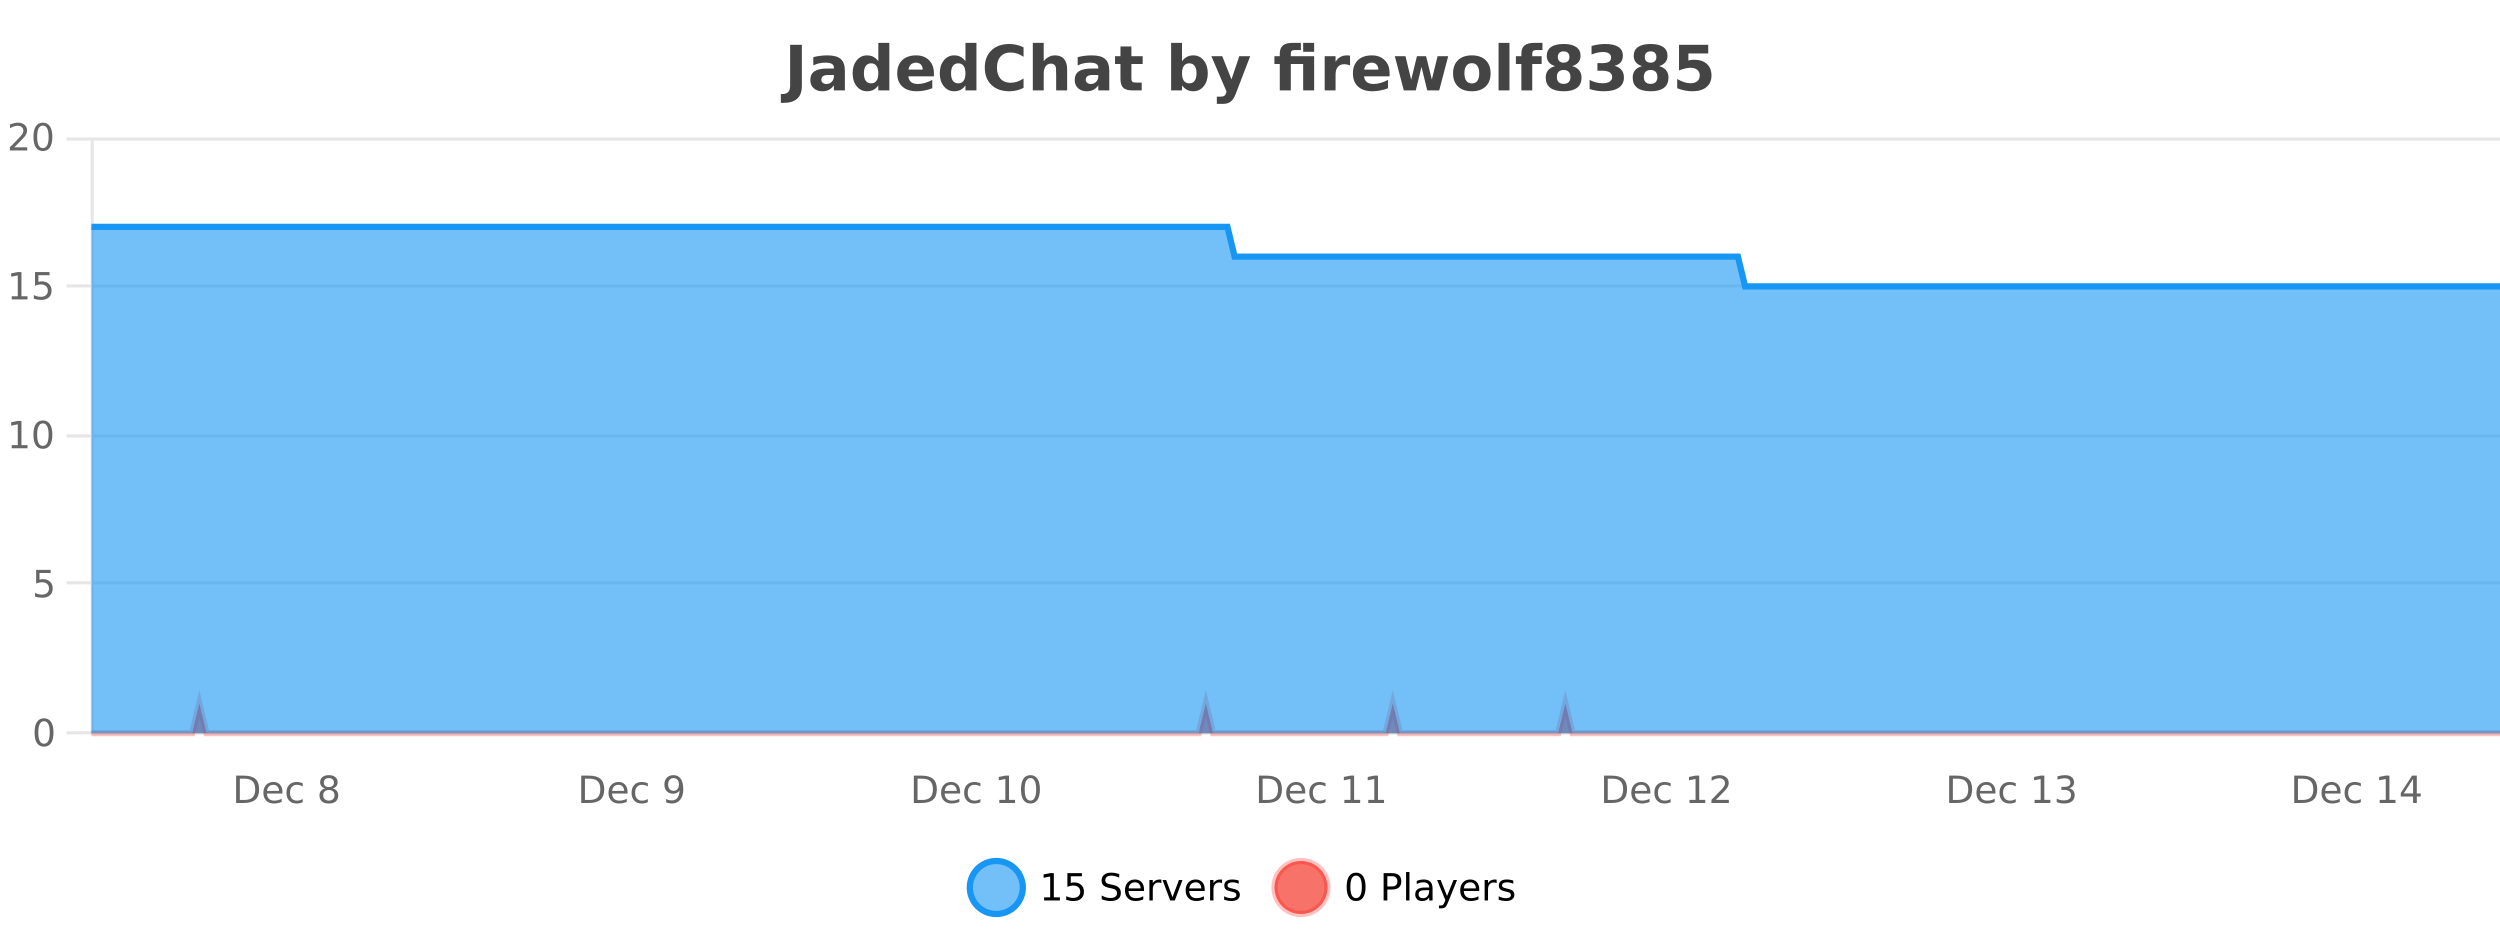 <?xml version="1.0" encoding="UTF-8"?>
<svg xmlns="http://www.w3.org/2000/svg" xmlns:xlink="http://www.w3.org/1999/xlink" width="800pt" height="300pt" viewBox="0 0 800 300" version="1.1">
<defs>
<clipPath id="clip1">
  <path d="M 282 263 L 356 263 L 356 300 L 282 300 Z M 282 263 "/>
</clipPath>
<clipPath id="clip2">
  <path d="M 379 263 L 454 263 L 454 300 L 379 300 Z M 379 263 "/>
</clipPath>
<clipPath id="clip3">
  <path d="M 29.27 225 L 800 225 L 800 234.602 L 29.27 234.602 Z M 29.27 225 "/>
</clipPath>
<clipPath id="clip4">
  <path d="M 28.27 196 L 800 196 L 800 235.602 L 28.27 235.602 Z M 28.27 196 "/>
</clipPath>
<clipPath id="clip5">
  <path d="M 29.27 72 L 800 72 L 800 234.602 L 29.27 234.602 Z M 29.27 72 "/>
</clipPath>
<clipPath id="clip6">
  <path d="M 28.27 44 L 800 44 L 800 120 L 28.27 120 Z M 28.27 44 "/>
</clipPath>
</defs>
<g id="surface1562621">
<rect x="0" y="0" width="800" height="300" style="fill:rgb(100%,100%,100%);fill-opacity:1;stroke:none;"/>
<path style="fill:none;stroke-width:1;stroke-linecap:butt;stroke-linejoin:miter;stroke:rgb(0%,0%,0%);stroke-opacity:0.098;stroke-miterlimit:10;" d="M 30 234.5 L 800 234.5 "/>
<path style="fill:none;stroke-width:1;stroke-linecap:butt;stroke-linejoin:miter;stroke:rgb(0%,0%,0%);stroke-opacity:0.098;stroke-miterlimit:10;" d="M 21.27 234.5 L 29 234.5 "/>
<path style="fill:none;stroke-width:1;stroke-linecap:butt;stroke-linejoin:miter;stroke:rgb(0%,0%,0%);stroke-opacity:0.098;stroke-miterlimit:10;" d="M 30 186.5 L 800 186.5 "/>
<path style="fill:none;stroke-width:1;stroke-linecap:butt;stroke-linejoin:miter;stroke:rgb(0%,0%,0%);stroke-opacity:0.098;stroke-miterlimit:10;" d="M 21.27 186.5 L 29 186.5 "/>
<path style="fill:none;stroke-width:1;stroke-linecap:butt;stroke-linejoin:miter;stroke:rgb(0%,0%,0%);stroke-opacity:0.098;stroke-miterlimit:10;" d="M 30 139.5 L 800 139.5 "/>
<path style="fill:none;stroke-width:1;stroke-linecap:butt;stroke-linejoin:miter;stroke:rgb(0%,0%,0%);stroke-opacity:0.098;stroke-miterlimit:10;" d="M 21.27 139.5 L 29 139.5 "/>
<path style="fill:none;stroke-width:1;stroke-linecap:butt;stroke-linejoin:miter;stroke:rgb(0%,0%,0%);stroke-opacity:0.098;stroke-miterlimit:10;" d="M 30 91.5 L 800 91.5 "/>
<path style="fill:none;stroke-width:1;stroke-linecap:butt;stroke-linejoin:miter;stroke:rgb(0%,0%,0%);stroke-opacity:0.098;stroke-miterlimit:10;" d="M 21.27 91.5 L 29 91.5 "/>
<path style="fill:none;stroke-width:1;stroke-linecap:butt;stroke-linejoin:miter;stroke:rgb(0%,0%,0%);stroke-opacity:0.098;stroke-miterlimit:10;" d="M 30 44.5 L 800 44.5 "/>
<path style="fill:none;stroke-width:1;stroke-linecap:butt;stroke-linejoin:miter;stroke:rgb(0%,0%,0%);stroke-opacity:0.098;stroke-miterlimit:10;" d="M 21.27 44.5 L 29 44.5 "/>
<path style=" stroke:none;fill-rule:nonzero;fill:rgb(9.02%,58.824%,95.294%);fill-opacity:0.6;" d="M 327.305 284 C 327.305 288.688 323.508 292.484 318.82 292.484 C 314.133 292.484 310.336 288.688 310.336 284 C 310.336 279.312 314.133 275.516 318.82 275.516 C 323.508 275.516 327.305 279.312 327.305 284 Z M 327.305 284 "/>
<g clip-path="url(#clip1)" clip-rule="nonzero">
<path style="fill:none;stroke-width:2;stroke-linecap:butt;stroke-linejoin:miter;stroke:rgb(9.02%,58.824%,95.294%);stroke-opacity:1;stroke-miterlimit:10;" d="M 327.305 284 C 327.305 288.688 323.508 292.484 318.82 292.484 C 314.133 292.484 310.336 288.688 310.336 284 C 310.336 279.312 314.133 275.516 318.82 275.516 C 323.508 275.516 327.305 279.312 327.305 284 Z M 327.305 284 "/>
</g>
<path style=" stroke:none;fill-rule:nonzero;fill:rgb(0%,0%,0%);fill-opacity:1;" d="M 334.117 287.156 L 336.055 287.156 L 336.055 280.484 L 333.945 280.906 L 333.945 279.828 L 336.039 279.406 L 337.227 279.406 L 337.227 287.156 L 339.164 287.156 L 339.164 288.156 L 334.117 288.156 Z M 341.566 279.406 L 346.207 279.406 L 346.207 280.406 L 342.645 280.406 L 342.645 282.547 C 342.82 282.484 342.992 282.445 343.16 282.422 C 343.336 282.391 343.508 282.375 343.676 282.375 C 344.652 282.375 345.43 282.648 346.004 283.188 C 346.574 283.719 346.863 284.438 346.863 285.344 C 346.863 286.293 346.566 287.027 345.973 287.547 C 345.387 288.07 344.566 288.328 343.504 288.328 C 343.129 288.328 342.746 288.297 342.363 288.234 C 341.988 288.172 341.598 288.078 341.191 287.953 L 341.191 286.766 C 341.543 286.953 341.91 287.094 342.285 287.188 C 342.66 287.281 343.055 287.328 343.473 287.328 C 344.148 287.328 344.684 287.152 345.082 286.797 C 345.477 286.445 345.676 285.961 345.676 285.344 C 345.676 284.742 345.477 284.262 345.082 283.906 C 344.684 283.555 344.148 283.375 343.473 283.375 C 343.16 283.375 342.84 283.414 342.52 283.484 C 342.207 283.547 341.887 283.652 341.566 283.797 Z M 358.141 279.688 L 358.141 280.844 C 357.691 280.637 357.266 280.48 356.859 280.375 C 356.461 280.262 356.082 280.203 355.719 280.203 C 355.07 280.203 354.57 280.328 354.219 280.578 C 353.875 280.828 353.703 281.188 353.703 281.656 C 353.703 282.043 353.816 282.336 354.047 282.531 C 354.273 282.73 354.719 282.887 355.375 283 L 356.078 283.156 C 356.961 283.324 357.613 283.621 358.031 284.047 C 358.457 284.465 358.672 285.027 358.672 285.734 C 358.672 286.59 358.383 287.234 357.812 287.672 C 357.25 288.109 356.414 288.328 355.312 288.328 C 354.906 288.328 354.469 288.281 354 288.188 C 353.531 288.094 353.047 287.953 352.547 287.766 L 352.547 286.547 C 353.023 286.82 353.492 287.023 353.953 287.156 C 354.422 287.293 354.875 287.359 355.312 287.359 C 355.988 287.359 356.508 287.23 356.875 286.969 C 357.25 286.699 357.438 286.32 357.438 285.828 C 357.438 285.402 357.301 285.07 357.031 284.828 C 356.77 284.578 356.336 284.398 355.734 284.281 L 355.016 284.141 C 354.129 283.965 353.488 283.688 353.094 283.312 C 352.707 282.938 352.516 282.418 352.516 281.75 C 352.516 280.969 352.785 280.359 353.328 279.922 C 353.867 279.477 354.617 279.25 355.578 279.25 C 355.992 279.25 356.41 279.289 356.828 279.359 C 357.254 279.434 357.691 279.543 358.141 279.688 Z M 366.086 284.609 L 366.086 285.125 L 361.117 285.125 C 361.168 285.875 361.391 286.445 361.789 286.828 C 362.195 287.215 362.75 287.406 363.461 287.406 C 363.875 287.406 364.277 287.359 364.664 287.266 C 365.059 287.164 365.449 287.008 365.836 286.797 L 365.836 287.828 C 365.438 287.984 365.039 288.105 364.633 288.188 C 364.227 288.281 363.812 288.328 363.398 288.328 C 362.355 288.328 361.527 288.027 360.914 287.422 C 360.297 286.809 359.992 285.98 359.992 284.938 C 359.992 283.867 360.281 283.016 360.867 282.391 C 361.449 281.758 362.23 281.438 363.211 281.438 C 364.094 281.438 364.793 281.727 365.305 282.297 C 365.824 282.859 366.086 283.633 366.086 284.609 Z M 365.008 284.281 C 364.996 283.699 364.828 283.23 364.508 282.875 C 364.184 282.523 363.758 282.344 363.227 282.344 C 362.621 282.344 362.137 282.516 361.773 282.859 C 361.418 283.203 361.215 283.684 361.164 284.297 Z M 371.656 282.594 C 371.531 282.531 371.395 282.484 371.25 282.453 C 371.113 282.414 370.957 282.391 370.781 282.391 C 370.176 282.391 369.707 282.59 369.375 282.984 C 369.051 283.383 368.891 283.953 368.891 284.703 L 368.891 288.156 L 367.812 288.156 L 367.812 281.594 L 368.891 281.594 L 368.891 282.609 C 369.117 282.215 369.414 281.922 369.781 281.734 C 370.145 281.539 370.586 281.438 371.109 281.438 C 371.18 281.438 371.258 281.445 371.344 281.453 C 371.438 281.465 371.535 281.48 371.641 281.5 Z M 372.012 281.594 L 373.152 281.594 L 375.199 287.094 L 377.262 281.594 L 378.402 281.594 L 375.934 288.156 L 374.465 288.156 Z M 385.504 284.609 L 385.504 285.125 L 380.535 285.125 C 380.586 285.875 380.809 286.445 381.207 286.828 C 381.613 287.215 382.168 287.406 382.879 287.406 C 383.293 287.406 383.695 287.359 384.082 287.266 C 384.477 287.164 384.867 287.008 385.254 286.797 L 385.254 287.828 C 384.855 287.984 384.457 288.105 384.051 288.188 C 383.645 288.281 383.23 288.328 382.816 288.328 C 381.773 288.328 380.945 288.027 380.332 287.422 C 379.715 286.809 379.41 285.98 379.41 284.938 C 379.41 283.867 379.699 283.016 380.285 282.391 C 380.867 281.758 381.648 281.438 382.629 281.438 C 383.512 281.438 384.211 281.727 384.723 282.297 C 385.242 282.859 385.504 283.633 385.504 284.609 Z M 384.426 284.281 C 384.414 283.699 384.246 283.23 383.926 282.875 C 383.602 282.523 383.176 282.344 382.645 282.344 C 382.039 282.344 381.555 282.516 381.191 282.859 C 380.836 283.203 380.633 283.684 380.582 284.297 Z M 391.074 282.594 C 390.949 282.531 390.812 282.484 390.668 282.453 C 390.531 282.414 390.375 282.391 390.199 282.391 C 389.594 282.391 389.125 282.59 388.793 282.984 C 388.469 283.383 388.309 283.953 388.309 284.703 L 388.309 288.156 L 387.23 288.156 L 387.23 281.594 L 388.309 281.594 L 388.309 282.609 C 388.535 282.215 388.832 281.922 389.199 281.734 C 389.562 281.539 390.004 281.438 390.527 281.438 C 390.598 281.438 390.676 281.445 390.762 281.453 C 390.855 281.465 390.953 281.48 391.059 281.5 Z M 396.383 281.781 L 396.383 282.812 C 396.078 282.656 395.762 282.543 395.43 282.469 C 395.105 282.387 394.766 282.344 394.414 282.344 C 393.883 282.344 393.48 282.43 393.211 282.594 C 392.938 282.75 392.805 282.996 392.805 283.328 C 392.805 283.578 392.898 283.777 393.086 283.922 C 393.281 284.059 393.672 284.188 394.258 284.312 L 394.617 284.406 C 395.387 284.562 395.934 284.793 396.258 285.094 C 396.578 285.398 396.742 285.812 396.742 286.344 C 396.742 286.961 396.496 287.445 396.008 287.797 C 395.527 288.152 394.867 288.328 394.023 288.328 C 393.668 288.328 393.297 288.289 392.914 288.219 C 392.539 288.156 392.141 288.059 391.727 287.922 L 391.727 286.797 C 392.121 287.008 392.512 287.164 392.898 287.266 C 393.281 287.371 393.668 287.422 394.055 287.422 C 394.555 287.422 394.938 287.34 395.211 287.172 C 395.492 286.996 395.633 286.746 395.633 286.422 C 395.633 286.133 395.531 285.906 395.336 285.75 C 395.137 285.594 394.703 285.445 394.039 285.297 L 393.664 285.219 C 392.996 285.074 392.512 284.855 392.211 284.562 C 391.918 284.273 391.773 283.875 391.773 283.375 C 391.773 282.75 391.992 282.273 392.43 281.938 C 392.867 281.605 393.484 281.438 394.289 281.438 C 394.684 281.438 395.059 281.469 395.414 281.531 C 395.766 281.586 396.09 281.668 396.383 281.781 Z M 328.82 277.016 "/>
<path style=" stroke:none;fill-rule:nonzero;fill:rgb(96.863%,44.706%,40.784%);fill-opacity:1;" d="M 424.809 284 C 424.809 288.688 421.008 292.484 416.32 292.484 C 411.637 292.484 407.836 288.688 407.836 284 C 407.836 279.312 411.637 275.516 416.32 275.516 C 421.008 275.516 424.809 279.312 424.809 284 Z M 424.809 284 "/>
<g clip-path="url(#clip2)" clip-rule="nonzero">
<path style="fill:none;stroke-width:2;stroke-linecap:butt;stroke-linejoin:miter;stroke:rgb(100%,4.706%,0%);stroke-opacity:0.247;stroke-miterlimit:10;" d="M 424.809 284 C 424.809 288.688 421.008 292.484 416.32 292.484 C 411.637 292.484 407.836 288.688 407.836 284 C 407.836 279.312 411.637 275.516 416.32 275.516 C 421.008 275.516 424.809 279.312 424.809 284 Z M 424.809 284 "/>
</g>
<path style=" stroke:none;fill-rule:nonzero;fill:rgb(0%,0%,0%);fill-opacity:1;" d="M 433.945 280.188 C 433.34 280.188 432.883 280.492 432.57 281.094 C 432.266 281.688 432.117 282.59 432.117 283.797 C 432.117 284.996 432.266 285.898 432.57 286.5 C 432.883 287.094 433.34 287.391 433.945 287.391 C 434.559 287.391 435.016 287.094 435.32 286.5 C 435.633 285.898 435.789 284.996 435.789 283.797 C 435.789 282.59 435.633 281.688 435.32 281.094 C 435.016 280.492 434.559 280.188 433.945 280.188 Z M 433.945 279.25 C 434.922 279.25 435.672 279.641 436.195 280.422 C 436.715 281.195 436.977 282.32 436.977 283.797 C 436.977 285.266 436.715 286.391 436.195 287.172 C 435.672 287.945 434.922 288.328 433.945 288.328 C 432.965 288.328 432.215 287.945 431.695 287.172 C 431.184 286.391 430.93 285.266 430.93 283.797 C 430.93 282.32 431.184 281.195 431.695 280.422 C 432.215 279.641 432.965 279.25 433.945 279.25 Z M 443.945 280.375 L 443.945 283.672 L 445.43 283.672 C 445.98 283.672 446.406 283.531 446.711 283.25 C 447.012 282.961 447.164 282.547 447.164 282.016 C 447.164 281.496 447.012 281.094 446.711 280.812 C 446.406 280.523 445.98 280.375 445.43 280.375 Z M 442.758 279.406 L 445.43 279.406 C 446.418 279.406 447.164 279.633 447.664 280.078 C 448.164 280.516 448.414 281.164 448.414 282.016 C 448.414 282.883 448.164 283.539 447.664 283.984 C 447.164 284.422 446.418 284.641 445.43 284.641 L 443.945 284.641 L 443.945 288.156 L 442.758 288.156 Z M 449.945 279.031 L 451.023 279.031 L 451.023 288.156 L 449.945 288.156 Z M 456.266 284.859 C 455.398 284.859 454.797 284.961 454.453 285.156 C 454.117 285.355 453.953 285.695 453.953 286.172 C 453.953 286.559 454.078 286.867 454.328 287.094 C 454.586 287.312 454.93 287.422 455.359 287.422 C 455.961 287.422 456.441 287.215 456.797 286.797 C 457.16 286.371 457.344 285.805 457.344 285.094 L 457.344 284.859 Z M 458.422 284.406 L 458.422 288.156 L 457.344 288.156 L 457.344 287.156 C 457.094 287.555 456.785 287.852 456.422 288.047 C 456.055 288.234 455.609 288.328 455.078 288.328 C 454.398 288.328 453.863 288.141 453.469 287.766 C 453.07 287.383 452.875 286.875 452.875 286.25 C 452.875 285.512 453.117 284.953 453.609 284.578 C 454.109 284.203 454.848 284.016 455.828 284.016 L 457.344 284.016 L 457.344 283.906 C 457.344 283.406 457.176 283.023 456.844 282.75 C 456.52 282.48 456.066 282.344 455.484 282.344 C 455.109 282.344 454.738 282.391 454.375 282.484 C 454.02 282.578 453.68 282.715 453.359 282.891 L 453.359 281.891 C 453.754 281.734 454.133 281.621 454.5 281.547 C 454.875 281.477 455.238 281.438 455.594 281.438 C 456.539 281.438 457.25 281.684 457.719 282.172 C 458.188 282.664 458.422 283.406 458.422 284.406 Z M 463.367 288.766 C 463.062 289.547 462.766 290.055 462.477 290.297 C 462.184 290.535 461.797 290.656 461.32 290.656 L 460.461 290.656 L 460.461 289.75 L 461.086 289.75 C 461.387 289.75 461.617 289.676 461.773 289.531 C 461.938 289.395 462.121 289.066 462.32 288.547 L 462.523 288.047 L 459.867 281.594 L 461.008 281.594 L 463.055 286.719 L 465.117 281.594 L 466.258 281.594 Z M 473.359 284.609 L 473.359 285.125 L 468.391 285.125 C 468.441 285.875 468.664 286.445 469.062 286.828 C 469.469 287.215 470.023 287.406 470.734 287.406 C 471.148 287.406 471.551 287.359 471.938 287.266 C 472.332 287.164 472.723 287.008 473.109 286.797 L 473.109 287.828 C 472.711 287.984 472.312 288.105 471.906 288.188 C 471.5 288.281 471.086 288.328 470.672 288.328 C 469.629 288.328 468.801 288.027 468.188 287.422 C 467.57 286.809 467.266 285.98 467.266 284.938 C 467.266 283.867 467.555 283.016 468.141 282.391 C 468.723 281.758 469.504 281.438 470.484 281.438 C 471.367 281.438 472.066 281.727 472.578 282.297 C 473.098 282.859 473.359 283.633 473.359 284.609 Z M 472.281 284.281 C 472.27 283.699 472.102 283.23 471.781 282.875 C 471.457 282.523 471.031 282.344 470.5 282.344 C 469.895 282.344 469.41 282.516 469.047 282.859 C 468.691 283.203 468.488 283.684 468.438 284.297 Z M 478.93 282.594 C 478.805 282.531 478.668 282.484 478.523 282.453 C 478.387 282.414 478.23 282.391 478.055 282.391 C 477.449 282.391 476.98 282.59 476.648 282.984 C 476.324 283.383 476.164 283.953 476.164 284.703 L 476.164 288.156 L 475.086 288.156 L 475.086 281.594 L 476.164 281.594 L 476.164 282.609 C 476.391 282.215 476.688 281.922 477.055 281.734 C 477.418 281.539 477.859 281.438 478.383 281.438 C 478.453 281.438 478.531 281.445 478.617 281.453 C 478.711 281.465 478.809 281.48 478.914 281.5 Z M 484.238 281.781 L 484.238 282.812 C 483.934 282.656 483.617 282.543 483.285 282.469 C 482.961 282.387 482.621 282.344 482.27 282.344 C 481.738 282.344 481.336 282.43 481.066 282.594 C 480.793 282.75 480.66 282.996 480.66 283.328 C 480.66 283.578 480.754 283.777 480.941 283.922 C 481.137 284.059 481.527 284.188 482.113 284.312 L 482.473 284.406 C 483.242 284.562 483.789 284.793 484.113 285.094 C 484.434 285.398 484.598 285.812 484.598 286.344 C 484.598 286.961 484.352 287.445 483.863 287.797 C 483.383 288.152 482.723 288.328 481.879 288.328 C 481.523 288.328 481.152 288.289 480.77 288.219 C 480.395 288.156 479.996 288.059 479.582 287.922 L 479.582 286.797 C 479.977 287.008 480.367 287.164 480.754 287.266 C 481.137 287.371 481.523 287.422 481.91 287.422 C 482.41 287.422 482.793 287.34 483.066 287.172 C 483.348 286.996 483.488 286.746 483.488 286.422 C 483.488 286.133 483.387 285.906 483.191 285.75 C 482.992 285.594 482.559 285.445 481.895 285.297 L 481.52 285.219 C 480.852 285.074 480.367 284.855 480.066 284.562 C 479.773 284.273 479.629 283.875 479.629 283.375 C 479.629 282.75 479.848 282.273 480.285 281.938 C 480.723 281.605 481.34 281.438 482.145 281.438 C 482.539 281.438 482.914 281.469 483.27 281.531 C 483.621 281.586 483.945 281.668 484.238 281.781 Z M 426.32 277.016 "/>
<path style=" stroke:none;fill-rule:nonzero;fill:rgb(26.667%,26.667%,26.667%);fill-opacity:1;" d="M 252.844 14.344 L 256.594 14.344 L 256.594 27.5 C 256.594 29.32 256.098 30.68 255.109 31.578 C 254.129 32.473 252.641 32.922 250.641 32.922 L 249.875 32.922 L 249.875 30.078 L 250.469 30.078 C 251.25 30.078 251.836 29.859 252.234 29.422 C 252.641 28.992 252.844 28.355 252.844 27.5 Z M 265.02 24 C 264.289 24 263.742 24.125 263.379 24.375 C 263.012 24.617 262.832 24.98 262.832 25.469 C 262.832 25.906 262.977 26.25 263.27 26.5 C 263.57 26.75 263.98 26.875 264.504 26.875 C 265.16 26.875 265.711 26.641 266.16 26.172 C 266.617 25.703 266.848 25.117 266.848 24.406 L 266.848 24 Z M 270.363 22.688 L 270.363 28.922 L 266.848 28.922 L 266.848 27.297 C 266.379 27.965 265.848 28.449 265.254 28.75 C 264.668 29.051 263.957 29.203 263.113 29.203 C 261.988 29.203 261.07 28.875 260.363 28.219 C 259.652 27.555 259.301 26.695 259.301 25.641 C 259.301 24.359 259.738 23.422 260.613 22.828 C 261.496 22.227 262.887 21.922 264.785 21.922 L 266.848 21.922 L 266.848 21.641 C 266.848 21.09 266.629 20.688 266.191 20.438 C 265.754 20.18 265.07 20.047 264.145 20.047 C 263.395 20.047 262.695 20.125 262.051 20.281 C 261.402 20.43 260.805 20.648 260.254 20.938 L 260.254 18.281 C 261.004 18.094 261.754 17.953 262.504 17.859 C 263.262 17.766 264.023 17.719 264.785 17.719 C 266.754 17.719 268.176 18.109 269.051 18.891 C 269.926 19.664 270.363 20.93 270.363 22.688 Z M 281.062 19.578 L 281.062 13.719 L 284.578 13.719 L 284.578 28.922 L 281.062 28.922 L 281.062 27.344 C 280.582 27.992 280.051 28.465 279.469 28.766 C 278.883 29.055 278.211 29.203 277.453 29.203 C 276.109 29.203 275.004 28.668 274.141 27.594 C 273.273 26.523 272.844 25.148 272.844 23.469 C 272.844 21.781 273.273 20.402 274.141 19.328 C 275.004 18.258 276.109 17.719 277.453 17.719 C 278.211 17.719 278.883 17.871 279.469 18.172 C 280.051 18.477 280.582 18.945 281.062 19.578 Z M 278.75 26.672 C 279.5 26.672 280.07 26.402 280.469 25.859 C 280.863 25.309 281.062 24.512 281.062 23.469 C 281.062 22.43 280.863 21.637 280.469 21.094 C 280.07 20.543 279.5 20.266 278.75 20.266 C 278.008 20.266 277.441 20.543 277.047 21.094 C 276.648 21.637 276.453 22.43 276.453 23.469 C 276.453 24.512 276.648 25.309 277.047 25.859 C 277.441 26.402 278.008 26.672 278.75 26.672 Z M 298.848 23.422 L 298.848 24.422 L 290.676 24.422 C 290.758 25.246 291.055 25.859 291.566 26.266 C 292.074 26.672 292.785 26.875 293.691 26.875 C 294.43 26.875 295.184 26.766 295.957 26.547 C 296.727 26.328 297.52 26 298.332 25.562 L 298.332 28.25 C 297.508 28.562 296.68 28.797 295.848 28.953 C 295.023 29.117 294.199 29.203 293.379 29.203 C 291.398 29.203 289.855 28.703 288.754 27.703 C 287.66 26.695 287.113 25.281 287.113 23.469 C 287.113 21.68 287.648 20.273 288.723 19.25 C 289.805 18.23 291.289 17.719 293.176 17.719 C 294.895 17.719 296.27 18.242 297.301 19.281 C 298.332 20.312 298.848 21.695 298.848 23.422 Z M 295.254 22.266 C 295.254 21.602 295.059 21.062 294.676 20.656 C 294.289 20.25 293.785 20.047 293.16 20.047 C 292.48 20.047 291.93 20.242 291.504 20.625 C 291.086 21 290.824 21.547 290.723 22.266 Z M 308.945 19.578 L 308.945 13.719 L 312.461 13.719 L 312.461 28.922 L 308.945 28.922 L 308.945 27.344 C 308.465 27.992 307.934 28.465 307.352 28.766 C 306.766 29.055 306.094 29.203 305.336 29.203 C 303.992 29.203 302.887 28.668 302.023 27.594 C 301.156 26.523 300.727 25.148 300.727 23.469 C 300.727 21.781 301.156 20.402 302.023 19.328 C 302.887 18.258 303.992 17.719 305.336 17.719 C 306.094 17.719 306.766 17.871 307.352 18.172 C 307.934 18.477 308.465 18.945 308.945 19.578 Z M 306.633 26.672 C 307.383 26.672 307.953 26.402 308.352 25.859 C 308.746 25.309 308.945 24.512 308.945 23.469 C 308.945 22.43 308.746 21.637 308.352 21.094 C 307.953 20.543 307.383 20.266 306.633 20.266 C 305.891 20.266 305.324 20.543 304.93 21.094 C 304.531 21.637 304.336 22.43 304.336 23.469 C 304.336 24.512 304.531 25.309 304.93 25.859 C 305.324 26.402 305.891 26.672 306.633 26.672 Z M 327.539 28.125 C 326.84 28.48 326.117 28.746 325.367 28.922 C 324.625 29.109 323.844 29.203 323.023 29.203 C 320.594 29.203 318.672 28.527 317.258 27.172 C 315.84 25.809 315.133 23.965 315.133 21.641 C 315.133 19.32 315.84 17.48 317.258 16.125 C 318.672 14.762 320.594 14.078 323.023 14.078 C 323.844 14.078 324.625 14.172 325.367 14.359 C 326.117 14.539 326.84 14.805 327.539 15.156 L 327.539 18.172 C 326.84 17.703 326.152 17.359 325.477 17.141 C 324.797 16.914 324.086 16.797 323.336 16.797 C 321.992 16.797 320.934 17.23 320.164 18.094 C 319.402 18.949 319.023 20.133 319.023 21.641 C 319.023 23.152 319.402 24.34 320.164 25.203 C 320.934 26.059 321.992 26.484 323.336 26.484 C 324.086 26.484 324.797 26.375 325.477 26.156 C 326.152 25.93 326.84 25.578 327.539 25.109 Z M 341.484 22.266 L 341.484 28.922 L 337.969 28.922 L 337.969 23.844 C 337.969 22.887 337.945 22.23 337.906 21.875 C 337.863 21.512 337.789 21.246 337.688 21.078 C 337.551 20.852 337.363 20.672 337.125 20.547 C 336.895 20.422 336.629 20.359 336.328 20.359 C 335.598 20.359 335.023 20.641 334.609 21.203 C 334.191 21.766 333.984 22.547 333.984 23.547 L 333.984 28.922 L 330.5 28.922 L 330.5 13.719 L 333.984 13.719 L 333.984 19.578 C 334.516 18.945 335.078 18.477 335.672 18.172 C 336.266 17.871 336.914 17.719 337.625 17.719 C 338.895 17.719 339.852 18.109 340.5 18.891 C 341.156 19.664 341.484 20.789 341.484 22.266 Z M 349.629 24 C 348.898 24 348.352 24.125 347.988 24.375 C 347.621 24.617 347.441 24.98 347.441 25.469 C 347.441 25.906 347.586 26.25 347.879 26.5 C 348.18 26.75 348.59 26.875 349.113 26.875 C 349.77 26.875 350.32 26.641 350.77 26.172 C 351.227 25.703 351.457 25.117 351.457 24.406 L 351.457 24 Z M 354.973 22.688 L 354.973 28.922 L 351.457 28.922 L 351.457 27.297 C 350.988 27.965 350.457 28.449 349.863 28.75 C 349.277 29.051 348.566 29.203 347.723 29.203 C 346.598 29.203 345.68 28.875 344.973 28.219 C 344.262 27.555 343.91 26.695 343.91 25.641 C 343.91 24.359 344.348 23.422 345.223 22.828 C 346.105 22.227 347.496 21.922 349.395 21.922 L 351.457 21.922 L 351.457 21.641 C 351.457 21.09 351.238 20.688 350.801 20.438 C 350.363 20.18 349.68 20.047 348.754 20.047 C 348.004 20.047 347.305 20.125 346.66 20.281 C 346.012 20.43 345.414 20.648 344.863 20.938 L 344.863 18.281 C 345.613 18.094 346.363 17.953 347.113 17.859 C 347.871 17.766 348.633 17.719 349.395 17.719 C 351.363 17.719 352.785 18.109 353.66 18.891 C 354.535 19.664 354.973 20.93 354.973 22.688 Z M 362.047 14.875 L 362.047 17.984 L 365.656 17.984 L 365.656 20.484 L 362.047 20.484 L 362.047 25.125 C 362.047 25.637 362.145 25.98 362.344 26.156 C 362.551 26.336 362.953 26.422 363.547 26.422 L 365.344 26.422 L 365.344 28.922 L 362.344 28.922 C 360.969 28.922 359.988 28.637 359.406 28.062 C 358.832 27.48 358.547 26.5 358.547 25.125 L 358.547 20.484 L 356.812 20.484 L 356.812 17.984 L 358.547 17.984 L 358.547 14.875 Z M 380.57 26.672 C 381.32 26.672 381.891 26.402 382.289 25.859 C 382.684 25.309 382.883 24.512 382.883 23.469 C 382.883 22.43 382.684 21.637 382.289 21.094 C 381.891 20.543 381.32 20.266 380.57 20.266 C 379.82 20.266 379.242 20.543 378.836 21.094 C 378.438 21.637 378.242 22.43 378.242 23.469 C 378.242 24.5 378.438 25.293 378.836 25.844 C 379.242 26.398 379.82 26.672 380.57 26.672 Z M 378.242 19.578 C 378.73 18.945 379.266 18.477 379.852 18.172 C 380.434 17.871 381.105 17.719 381.867 17.719 C 383.219 17.719 384.328 18.258 385.195 19.328 C 386.059 20.402 386.492 21.781 386.492 23.469 C 386.492 25.148 386.059 26.523 385.195 27.594 C 384.328 28.668 383.219 29.203 381.867 29.203 C 381.105 29.203 380.434 29.051 379.852 28.75 C 379.266 28.449 378.73 27.98 378.242 27.344 L 378.242 28.922 L 374.758 28.922 L 374.758 13.719 L 378.242 13.719 Z M 387.637 17.984 L 391.121 17.984 L 394.074 25.406 L 396.574 17.984 L 400.059 17.984 L 395.465 29.953 C 395.004 31.172 394.465 32.02 393.84 32.5 C 393.223 32.988 392.418 33.234 391.418 33.234 L 389.387 33.234 L 389.387 30.938 L 390.48 30.938 C 391.074 30.938 391.504 30.844 391.777 30.656 C 392.047 30.469 392.254 30.129 392.402 29.641 L 392.512 29.344 Z M 417.012 13.719 L 420.527 13.719 L 420.527 16.578 L 417.012 16.578 Z M 416.277 13.719 L 416.277 16.016 L 414.355 16.016 C 413.863 16.016 413.527 16.109 413.34 16.297 C 413.152 16.477 413.059 16.781 413.059 17.219 L 413.059 17.984 L 420.527 17.984 L 420.527 28.922 L 417.012 28.922 L 417.012 20.484 L 413.059 20.484 L 413.059 28.922 L 409.527 28.922 L 409.527 20.484 L 407.809 20.484 L 407.809 17.984 L 409.527 17.984 L 409.527 17.219 C 409.527 16.031 409.855 15.152 410.512 14.578 C 411.176 14.008 412.207 13.719 413.605 13.719 Z M 432.023 20.969 C 431.711 20.824 431.402 20.719 431.102 20.656 C 430.797 20.586 430.496 20.547 430.195 20.547 C 429.289 20.547 428.59 20.836 428.102 21.406 C 427.621 21.98 427.383 22.805 427.383 23.875 L 427.383 28.922 L 423.898 28.922 L 423.898 17.984 L 427.383 17.984 L 427.383 19.781 C 427.828 19.062 428.344 18.543 428.93 18.219 C 429.512 17.887 430.211 17.719 431.023 17.719 C 431.148 17.719 431.277 17.727 431.414 17.734 C 431.547 17.746 431.746 17.766 432.008 17.797 Z M 444.668 23.422 L 444.668 24.422 L 436.496 24.422 C 436.578 25.246 436.875 25.859 437.387 26.266 C 437.895 26.672 438.605 26.875 439.512 26.875 C 440.25 26.875 441.004 26.766 441.777 26.547 C 442.547 26.328 443.34 26 444.152 25.562 L 444.152 28.25 C 443.328 28.562 442.5 28.797 441.668 28.953 C 440.844 29.117 440.02 29.203 439.199 29.203 C 437.219 29.203 435.676 28.703 434.574 27.703 C 433.48 26.695 432.934 25.281 432.934 23.469 C 432.934 21.68 433.469 20.273 434.543 19.25 C 435.625 18.23 437.109 17.719 438.996 17.719 C 440.715 17.719 442.09 18.242 443.121 19.281 C 444.152 20.312 444.668 21.695 444.668 23.422 Z M 441.074 22.266 C 441.074 21.602 440.879 21.062 440.496 20.656 C 440.109 20.25 439.605 20.047 438.98 20.047 C 438.301 20.047 437.75 20.242 437.324 20.625 C 436.906 21 436.645 21.547 436.543 22.266 Z M 446.344 17.984 L 449.75 17.984 L 451.578 25.516 L 453.422 17.984 L 456.344 17.984 L 458.188 25.438 L 460.031 17.984 L 463.422 17.984 L 460.547 28.922 L 456.719 28.922 L 454.875 21.406 L 453.047 28.922 L 449.219 28.922 Z M 471.008 20.219 C 470.227 20.219 469.633 20.5 469.227 21.062 C 468.82 21.617 468.617 22.418 468.617 23.469 C 468.617 24.512 468.82 25.312 469.227 25.875 C 469.633 26.43 470.227 26.703 471.008 26.703 C 471.766 26.703 472.344 26.43 472.742 25.875 C 473.148 25.312 473.352 24.512 473.352 23.469 C 473.352 22.418 473.148 21.617 472.742 21.062 C 472.344 20.5 471.766 20.219 471.008 20.219 Z M 471.008 17.719 C 472.883 17.719 474.344 18.23 475.398 19.25 C 476.461 20.262 476.992 21.668 476.992 23.469 C 476.992 25.262 476.461 26.668 475.398 27.688 C 474.344 28.699 472.883 29.203 471.008 29.203 C 469.109 29.203 467.633 28.699 466.57 27.688 C 465.508 26.668 464.977 25.262 464.977 23.469 C 464.977 21.668 465.508 20.262 466.57 19.25 C 467.633 18.23 469.109 17.719 471.008 17.719 Z M 479.543 13.719 L 483.027 13.719 L 483.027 28.922 L 479.543 28.922 Z M 493.586 13.719 L 493.586 16.016 L 491.648 16.016 C 491.156 16.016 490.812 16.109 490.617 16.297 C 490.418 16.477 490.32 16.781 490.32 17.219 L 490.32 17.984 L 493.32 17.984 L 493.32 20.484 L 490.32 20.484 L 490.32 28.922 L 486.836 28.922 L 486.836 20.484 L 485.086 20.484 L 485.086 17.984 L 486.836 17.984 L 486.836 17.219 C 486.836 16.031 487.164 15.152 487.82 14.578 C 488.484 14.008 489.516 13.719 490.914 13.719 Z M 500.383 22.391 C 499.672 22.391 499.133 22.586 498.758 22.969 C 498.383 23.355 498.195 23.906 498.195 24.625 C 498.195 25.344 498.383 25.898 498.758 26.281 C 499.133 26.656 499.672 26.844 500.383 26.844 C 501.078 26.844 501.609 26.656 501.977 26.281 C 502.352 25.898 502.539 25.344 502.539 24.625 C 502.539 23.906 502.352 23.355 501.977 22.969 C 501.609 22.586 501.078 22.391 500.383 22.391 Z M 497.633 21.156 C 496.746 20.887 496.078 20.477 495.633 19.922 C 495.184 19.371 494.961 18.684 494.961 17.859 C 494.961 16.633 495.418 15.695 496.336 15.047 C 497.25 14.402 498.602 14.078 500.383 14.078 C 502.141 14.078 503.48 14.402 504.398 15.047 C 505.312 15.684 505.773 16.621 505.773 17.859 C 505.773 18.684 505.543 19.371 505.086 19.922 C 504.637 20.477 503.969 20.887 503.086 21.156 C 504.074 21.43 504.82 21.871 505.32 22.484 C 505.828 23.102 506.086 23.875 506.086 24.812 C 506.086 26.262 505.605 27.355 504.648 28.094 C 503.688 28.836 502.266 29.203 500.383 29.203 C 498.484 29.203 497.055 28.836 496.086 28.094 C 495.117 27.355 494.633 26.262 494.633 24.812 C 494.633 23.875 494.883 23.102 495.383 22.484 C 495.891 21.871 496.641 21.43 497.633 21.156 Z M 498.508 18.234 C 498.508 18.82 498.668 19.266 498.992 19.578 C 499.312 19.891 499.777 20.047 500.383 20.047 C 500.965 20.047 501.414 19.891 501.727 19.578 C 502.047 19.266 502.211 18.82 502.211 18.234 C 502.211 17.664 502.047 17.219 501.727 16.906 C 501.414 16.594 500.965 16.438 500.383 16.438 C 499.777 16.438 499.312 16.594 498.992 16.906 C 498.668 17.219 498.508 17.664 498.508 18.234 Z M 516.641 21.062 C 517.629 21.312 518.379 21.758 518.891 22.391 C 519.398 23.016 519.656 23.812 519.656 24.781 C 519.656 26.23 519.098 27.328 517.984 28.078 C 516.879 28.828 515.27 29.203 513.156 29.203 C 512.406 29.203 511.648 29.141 510.891 29.016 C 510.141 28.902 509.398 28.727 508.672 28.484 L 508.672 25.578 C 509.367 25.934 510.062 26.199 510.75 26.375 C 511.445 26.555 512.133 26.641 512.812 26.641 C 513.801 26.641 514.562 26.469 515.094 26.125 C 515.625 25.781 515.891 25.289 515.891 24.641 C 515.891 23.977 515.617 23.477 515.078 23.141 C 514.535 22.797 513.734 22.625 512.672 22.625 L 511.172 22.625 L 511.172 20.203 L 512.75 20.203 C 513.695 20.203 514.398 20.059 514.859 19.766 C 515.316 19.465 515.547 19.012 515.547 18.406 C 515.547 17.844 515.32 17.414 514.875 17.109 C 514.426 16.797 513.789 16.641 512.969 16.641 C 512.363 16.641 511.75 16.715 511.125 16.859 C 510.508 16.996 509.898 17.195 509.297 17.453 L 509.297 14.703 C 510.035 14.496 510.77 14.34 511.5 14.234 C 512.227 14.133 512.941 14.078 513.641 14.078 C 515.535 14.078 516.953 14.391 517.891 15.016 C 518.836 15.633 519.312 16.562 519.312 17.812 C 519.312 18.668 519.086 19.371 518.641 19.922 C 518.191 20.465 517.523 20.844 516.641 21.062 Z M 528.211 22.391 C 527.5 22.391 526.961 22.586 526.586 22.969 C 526.211 23.355 526.023 23.906 526.023 24.625 C 526.023 25.344 526.211 25.898 526.586 26.281 C 526.961 26.656 527.5 26.844 528.211 26.844 C 528.906 26.844 529.438 26.656 529.805 26.281 C 530.18 25.898 530.367 25.344 530.367 24.625 C 530.367 23.906 530.18 23.355 529.805 22.969 C 529.438 22.586 528.906 22.391 528.211 22.391 Z M 525.461 21.156 C 524.574 20.887 523.906 20.477 523.461 19.922 C 523.012 19.371 522.789 18.684 522.789 17.859 C 522.789 16.633 523.246 15.695 524.164 15.047 C 525.078 14.402 526.43 14.078 528.211 14.078 C 529.969 14.078 531.309 14.402 532.227 15.047 C 533.141 15.684 533.602 16.621 533.602 17.859 C 533.602 18.684 533.371 19.371 532.914 19.922 C 532.465 20.477 531.797 20.887 530.914 21.156 C 531.902 21.43 532.648 21.871 533.148 22.484 C 533.656 23.102 533.914 23.875 533.914 24.812 C 533.914 26.262 533.434 27.355 532.477 28.094 C 531.516 28.836 530.094 29.203 528.211 29.203 C 526.312 29.203 524.883 28.836 523.914 28.094 C 522.945 27.355 522.461 26.262 522.461 24.812 C 522.461 23.875 522.711 23.102 523.211 22.484 C 523.719 21.871 524.469 21.43 525.461 21.156 Z M 526.336 18.234 C 526.336 18.82 526.496 19.266 526.82 19.578 C 527.141 19.891 527.605 20.047 528.211 20.047 C 528.793 20.047 529.242 19.891 529.555 19.578 C 529.875 19.266 530.039 18.82 530.039 18.234 C 530.039 17.664 529.875 17.219 529.555 16.906 C 529.242 16.594 528.793 16.438 528.211 16.438 C 527.605 16.438 527.141 16.594 526.82 16.906 C 526.496 17.219 526.336 17.664 526.336 18.234 Z M 537.285 14.344 L 546.629 14.344 L 546.629 17.109 L 540.285 17.109 L 540.285 19.359 C 540.566 19.289 540.852 19.23 541.145 19.188 C 541.434 19.137 541.738 19.109 542.051 19.109 C 543.82 19.109 545.199 19.559 546.191 20.453 C 547.18 21.34 547.676 22.578 547.676 24.172 C 547.676 25.746 547.133 26.98 546.051 27.875 C 544.977 28.762 543.488 29.203 541.582 29.203 C 540.746 29.203 539.926 29.117 539.113 28.953 C 538.309 28.797 537.508 28.559 536.707 28.234 L 536.707 25.281 C 537.496 25.742 538.246 26.086 538.957 26.312 C 539.676 26.531 540.352 26.641 540.988 26.641 C 541.895 26.641 542.605 26.422 543.129 25.984 C 543.66 25.539 543.926 24.934 543.926 24.172 C 543.926 23.402 543.66 22.797 543.129 22.359 C 542.605 21.914 541.895 21.688 540.988 21.688 C 540.445 21.688 539.867 21.762 539.254 21.906 C 538.637 22.043 537.98 22.258 537.285 22.547 Z M 251 10.359 "/>
<path style="fill:none;stroke-width:1;stroke-linecap:butt;stroke-linejoin:miter;stroke:rgb(0%,0%,0%);stroke-opacity:0.098;stroke-miterlimit:10;" d="M 29 234.5 L 801 234.5 "/>
<path style=" stroke:none;fill-rule:nonzero;fill:rgb(40%,40%,40%);fill-opacity:1;" d="M 76.746 249.172 L 76.746 255.984 L 78.184 255.984 C 79.391 255.984 80.27 255.715 80.824 255.172 C 81.387 254.621 81.668 253.75 81.668 252.562 C 81.668 251.398 81.387 250.543 80.824 250 C 80.27 249.449 79.391 249.172 78.184 249.172 Z M 75.559 248.203 L 77.996 248.203 C 79.691 248.203 80.938 248.559 81.73 249.266 C 82.52 249.965 82.918 251.062 82.918 252.562 C 82.918 254.074 82.516 255.184 81.715 255.891 C 80.922 256.602 79.684 256.953 77.996 256.953 L 75.559 256.953 Z M 90.375 253.406 L 90.375 253.922 L 85.406 253.922 C 85.457 254.672 85.68 255.242 86.078 255.625 C 86.484 256.012 87.039 256.203 87.75 256.203 C 88.164 256.203 88.566 256.156 88.953 256.062 C 89.348 255.961 89.738 255.805 90.125 255.594 L 90.125 256.625 C 89.727 256.781 89.328 256.902 88.922 256.984 C 88.516 257.078 88.102 257.125 87.688 257.125 C 86.645 257.125 85.816 256.824 85.203 256.219 C 84.586 255.605 84.281 254.777 84.281 253.734 C 84.281 252.664 84.57 251.812 85.156 251.188 C 85.738 250.555 86.52 250.234 87.5 250.234 C 88.383 250.234 89.082 250.523 89.594 251.094 C 90.113 251.656 90.375 252.43 90.375 253.406 Z M 89.297 253.078 C 89.285 252.496 89.117 252.027 88.797 251.672 C 88.473 251.32 88.047 251.141 87.516 251.141 C 86.91 251.141 86.426 251.312 86.062 251.656 C 85.707 252 85.504 252.48 85.453 253.094 Z M 96.867 250.641 L 96.867 251.656 C 96.555 251.48 96.246 251.352 95.945 251.266 C 95.641 251.184 95.336 251.141 95.023 251.141 C 94.312 251.141 93.766 251.367 93.383 251.812 C 92.996 252.25 92.805 252.871 92.805 253.672 C 92.805 254.477 92.996 255.102 93.383 255.547 C 93.766 255.984 94.312 256.203 95.023 256.203 C 95.336 256.203 95.641 256.164 95.945 256.078 C 96.246 255.996 96.555 255.871 96.867 255.703 L 96.867 256.703 C 96.562 256.84 96.25 256.945 95.93 257.016 C 95.605 257.086 95.262 257.125 94.898 257.125 C 93.906 257.125 93.121 256.82 92.539 256.203 C 91.953 255.578 91.664 254.734 91.664 253.672 C 91.664 252.609 91.953 251.773 92.539 251.156 C 93.133 250.543 93.945 250.234 94.977 250.234 C 95.297 250.234 95.617 250.273 95.93 250.344 C 96.25 250.406 96.562 250.508 96.867 250.641 Z M 105.234 252.797 C 104.672 252.797 104.227 252.949 103.906 253.25 C 103.582 253.555 103.422 253.965 103.422 254.484 C 103.422 255.016 103.582 255.434 103.906 255.734 C 104.227 256.039 104.672 256.188 105.234 256.188 C 105.797 256.188 106.238 256.039 106.562 255.734 C 106.883 255.434 107.047 255.016 107.047 254.484 C 107.047 253.965 106.883 253.555 106.562 253.25 C 106.25 252.949 105.805 252.797 105.234 252.797 Z M 104.047 252.297 C 103.547 252.172 103.148 251.938 102.859 251.594 C 102.578 251.242 102.438 250.812 102.438 250.312 C 102.438 249.617 102.688 249.062 103.188 248.656 C 103.688 248.25 104.367 248.047 105.234 248.047 C 106.109 248.047 106.789 248.25 107.281 248.656 C 107.781 249.062 108.031 249.617 108.031 250.312 C 108.031 250.812 107.891 251.242 107.609 251.594 C 107.328 251.938 106.93 252.172 106.422 252.297 C 106.992 252.434 107.438 252.695 107.75 253.078 C 108.07 253.465 108.234 253.934 108.234 254.484 C 108.234 255.34 107.973 255.996 107.453 256.453 C 106.941 256.902 106.203 257.125 105.234 257.125 C 104.273 257.125 103.535 256.902 103.016 256.453 C 102.492 255.996 102.234 255.34 102.234 254.484 C 102.234 253.934 102.395 253.465 102.719 253.078 C 103.039 252.695 103.484 252.434 104.047 252.297 Z M 103.625 250.422 C 103.625 250.883 103.766 251.234 104.047 251.484 C 104.328 251.734 104.723 251.859 105.234 251.859 C 105.742 251.859 106.141 251.734 106.422 251.484 C 106.711 251.234 106.859 250.883 106.859 250.422 C 106.859 249.977 106.711 249.625 106.422 249.375 C 106.141 249.117 105.742 248.984 105.234 248.984 C 104.723 248.984 104.328 249.117 104.047 249.375 C 103.766 249.625 103.625 249.977 103.625 250.422 Z M 74.387 245.816 "/>
<path style=" stroke:none;fill-rule:nonzero;fill:rgb(40%,40%,40%);fill-opacity:1;" d="M 187.18 249.172 L 187.18 255.984 L 188.617 255.984 C 189.824 255.984 190.703 255.715 191.258 255.172 C 191.82 254.621 192.102 253.75 192.102 252.562 C 192.102 251.398 191.82 250.543 191.258 250 C 190.703 249.449 189.824 249.172 188.617 249.172 Z M 185.992 248.203 L 188.43 248.203 C 190.125 248.203 191.371 248.559 192.164 249.266 C 192.953 249.965 193.352 251.062 193.352 252.562 C 193.352 254.074 192.949 255.184 192.148 255.891 C 191.355 256.602 190.117 256.953 188.43 256.953 L 185.992 256.953 Z M 200.812 253.406 L 200.812 253.922 L 195.844 253.922 C 195.895 254.672 196.117 255.242 196.516 255.625 C 196.922 256.012 197.477 256.203 198.188 256.203 C 198.602 256.203 199.004 256.156 199.391 256.062 C 199.785 255.961 200.176 255.805 200.562 255.594 L 200.562 256.625 C 200.164 256.781 199.766 256.902 199.359 256.984 C 198.953 257.078 198.539 257.125 198.125 257.125 C 197.082 257.125 196.254 256.824 195.641 256.219 C 195.023 255.605 194.719 254.777 194.719 253.734 C 194.719 252.664 195.008 251.812 195.594 251.188 C 196.176 250.555 196.957 250.234 197.938 250.234 C 198.82 250.234 199.52 250.523 200.031 251.094 C 200.551 251.656 200.812 252.43 200.812 253.406 Z M 199.734 253.078 C 199.723 252.496 199.555 252.027 199.234 251.672 C 198.91 251.32 198.484 251.141 197.953 251.141 C 197.348 251.141 196.863 251.312 196.5 251.656 C 196.145 252 195.941 252.48 195.891 253.094 Z M 207.305 250.641 L 207.305 251.656 C 206.992 251.48 206.684 251.352 206.383 251.266 C 206.078 251.184 205.773 251.141 205.461 251.141 C 204.75 251.141 204.203 251.367 203.82 251.812 C 203.434 252.25 203.242 252.871 203.242 253.672 C 203.242 254.477 203.434 255.102 203.82 255.547 C 204.203 255.984 204.75 256.203 205.461 256.203 C 205.773 256.203 206.078 256.164 206.383 256.078 C 206.684 255.996 206.992 255.871 207.305 255.703 L 207.305 256.703 C 207 256.84 206.688 256.945 206.367 257.016 C 206.043 257.086 205.699 257.125 205.336 257.125 C 204.344 257.125 203.559 256.82 202.977 256.203 C 202.391 255.578 202.102 254.734 202.102 253.672 C 202.102 252.609 202.391 251.773 202.977 251.156 C 203.57 250.543 204.383 250.234 205.414 250.234 C 205.734 250.234 206.055 250.273 206.367 250.344 C 206.688 250.406 207 250.508 207.305 250.641 Z M 213.168 256.766 L 213.168 255.688 C 213.469 255.836 213.77 255.945 214.074 256.016 C 214.375 256.09 214.676 256.125 214.98 256.125 C 215.762 256.125 216.355 255.867 216.762 255.344 C 217.176 254.812 217.41 254.012 217.465 252.938 C 217.246 253.281 216.957 253.543 216.605 253.719 C 216.262 253.898 215.875 253.984 215.449 253.984 C 214.574 253.984 213.879 253.727 213.371 253.203 C 212.859 252.672 212.605 251.945 212.605 251.016 C 212.605 250.121 212.871 249.402 213.402 248.859 C 213.934 248.32 214.641 248.047 215.527 248.047 C 216.535 248.047 217.309 248.438 217.84 249.219 C 218.379 249.992 218.652 251.117 218.652 252.594 C 218.652 253.969 218.324 255.07 217.668 255.891 C 217.012 256.715 216.129 257.125 215.027 257.125 C 214.723 257.125 214.422 257.094 214.121 257.031 C 213.816 256.977 213.5 256.891 213.168 256.766 Z M 215.527 253.062 C 216.059 253.062 216.48 252.883 216.793 252.516 C 217.105 252.152 217.262 251.652 217.262 251.016 C 217.262 250.391 217.105 249.898 216.793 249.531 C 216.48 249.168 216.059 248.984 215.527 248.984 C 214.996 248.984 214.574 249.168 214.262 249.531 C 213.957 249.898 213.809 250.391 213.809 251.016 C 213.809 251.652 213.957 252.152 214.262 252.516 C 214.574 252.883 214.996 253.062 215.527 253.062 Z M 184.82 245.816 "/>
<path style=" stroke:none;fill-rule:nonzero;fill:rgb(40%,40%,40%);fill-opacity:1;" d="M 293.613 249.172 L 293.613 255.984 L 295.051 255.984 C 296.258 255.984 297.137 255.715 297.691 255.172 C 298.254 254.621 298.535 253.75 298.535 252.562 C 298.535 251.398 298.254 250.543 297.691 250 C 297.137 249.449 296.258 249.172 295.051 249.172 Z M 292.426 248.203 L 294.863 248.203 C 296.559 248.203 297.805 248.559 298.598 249.266 C 299.387 249.965 299.785 251.062 299.785 252.562 C 299.785 254.074 299.383 255.184 298.582 255.891 C 297.789 256.602 296.551 256.953 294.863 256.953 L 292.426 256.953 Z M 307.242 253.406 L 307.242 253.922 L 302.273 253.922 C 302.324 254.672 302.547 255.242 302.945 255.625 C 303.352 256.012 303.906 256.203 304.617 256.203 C 305.031 256.203 305.434 256.156 305.82 256.062 C 306.215 255.961 306.605 255.805 306.992 255.594 L 306.992 256.625 C 306.594 256.781 306.195 256.902 305.789 256.984 C 305.383 257.078 304.969 257.125 304.555 257.125 C 303.512 257.125 302.684 256.824 302.07 256.219 C 301.453 255.605 301.148 254.777 301.148 253.734 C 301.148 252.664 301.438 251.812 302.023 251.188 C 302.605 250.555 303.387 250.234 304.367 250.234 C 305.25 250.234 305.949 250.523 306.461 251.094 C 306.98 251.656 307.242 252.43 307.242 253.406 Z M 306.164 253.078 C 306.152 252.496 305.984 252.027 305.664 251.672 C 305.34 251.32 304.914 251.141 304.383 251.141 C 303.777 251.141 303.293 251.312 302.93 251.656 C 302.574 252 302.371 252.48 302.32 253.094 Z M 313.734 250.641 L 313.734 251.656 C 313.422 251.48 313.113 251.352 312.812 251.266 C 312.508 251.184 312.203 251.141 311.891 251.141 C 311.18 251.141 310.633 251.367 310.25 251.812 C 309.863 252.25 309.672 252.871 309.672 253.672 C 309.672 254.477 309.863 255.102 310.25 255.547 C 310.633 255.984 311.18 256.203 311.891 256.203 C 312.203 256.203 312.508 256.164 312.812 256.078 C 313.113 255.996 313.422 255.871 313.734 255.703 L 313.734 256.703 C 313.43 256.84 313.117 256.945 312.797 257.016 C 312.473 257.086 312.129 257.125 311.766 257.125 C 310.773 257.125 309.988 256.82 309.406 256.203 C 308.82 255.578 308.531 254.734 308.531 253.672 C 308.531 252.609 308.82 251.773 309.406 251.156 C 310 250.543 310.812 250.234 311.844 250.234 C 312.164 250.234 312.484 250.273 312.797 250.344 C 313.117 250.406 313.43 250.508 313.734 250.641 Z M 319.773 255.953 L 321.711 255.953 L 321.711 249.281 L 319.602 249.703 L 319.602 248.625 L 321.695 248.203 L 322.883 248.203 L 322.883 255.953 L 324.82 255.953 L 324.82 256.953 L 319.773 256.953 Z M 329.734 248.984 C 329.129 248.984 328.672 249.289 328.359 249.891 C 328.055 250.484 327.906 251.387 327.906 252.594 C 327.906 253.793 328.055 254.695 328.359 255.297 C 328.672 255.891 329.129 256.188 329.734 256.188 C 330.348 256.188 330.805 255.891 331.109 255.297 C 331.422 254.695 331.578 253.793 331.578 252.594 C 331.578 251.387 331.422 250.484 331.109 249.891 C 330.805 249.289 330.348 248.984 329.734 248.984 Z M 329.734 248.047 C 330.711 248.047 331.461 248.438 331.984 249.219 C 332.504 249.992 332.766 251.117 332.766 252.594 C 332.766 254.062 332.504 255.188 331.984 255.969 C 331.461 256.742 330.711 257.125 329.734 257.125 C 328.754 257.125 328.004 256.742 327.484 255.969 C 326.973 255.188 326.719 254.062 326.719 252.594 C 326.719 251.117 326.973 249.992 327.484 249.219 C 328.004 248.438 328.754 248.047 329.734 248.047 Z M 291.254 245.816 "/>
<path style=" stroke:none;fill-rule:nonzero;fill:rgb(40%,40%,40%);fill-opacity:1;" d="M 404.047 249.172 L 404.047 255.984 L 405.484 255.984 C 406.691 255.984 407.57 255.715 408.125 255.172 C 408.688 254.621 408.969 253.75 408.969 252.562 C 408.969 251.398 408.688 250.543 408.125 250 C 407.57 249.449 406.691 249.172 405.484 249.172 Z M 402.859 248.203 L 405.297 248.203 C 406.992 248.203 408.238 248.559 409.031 249.266 C 409.82 249.965 410.219 251.062 410.219 252.562 C 410.219 254.074 409.816 255.184 409.016 255.891 C 408.223 256.602 406.984 256.953 405.297 256.953 L 402.859 256.953 Z M 417.68 253.406 L 417.68 253.922 L 412.711 253.922 C 412.762 254.672 412.984 255.242 413.383 255.625 C 413.789 256.012 414.344 256.203 415.055 256.203 C 415.469 256.203 415.871 256.156 416.258 256.062 C 416.652 255.961 417.043 255.805 417.43 255.594 L 417.43 256.625 C 417.031 256.781 416.633 256.902 416.227 256.984 C 415.82 257.078 415.406 257.125 414.992 257.125 C 413.949 257.125 413.121 256.824 412.508 256.219 C 411.891 255.605 411.586 254.777 411.586 253.734 C 411.586 252.664 411.875 251.812 412.461 251.188 C 413.043 250.555 413.824 250.234 414.805 250.234 C 415.688 250.234 416.387 250.523 416.898 251.094 C 417.418 251.656 417.68 252.43 417.68 253.406 Z M 416.602 253.078 C 416.59 252.496 416.422 252.027 416.102 251.672 C 415.777 251.32 415.352 251.141 414.82 251.141 C 414.215 251.141 413.73 251.312 413.367 251.656 C 413.012 252 412.809 252.48 412.758 253.094 Z M 424.172 250.641 L 424.172 251.656 C 423.859 251.48 423.551 251.352 423.25 251.266 C 422.945 251.184 422.641 251.141 422.328 251.141 C 421.617 251.141 421.07 251.367 420.688 251.812 C 420.301 252.25 420.109 252.871 420.109 253.672 C 420.109 254.477 420.301 255.102 420.688 255.547 C 421.07 255.984 421.617 256.203 422.328 256.203 C 422.641 256.203 422.945 256.164 423.25 256.078 C 423.551 255.996 423.859 255.871 424.172 255.703 L 424.172 256.703 C 423.867 256.84 423.555 256.945 423.234 257.016 C 422.91 257.086 422.566 257.125 422.203 257.125 C 421.211 257.125 420.426 256.82 419.844 256.203 C 419.258 255.578 418.969 254.734 418.969 253.672 C 418.969 252.609 419.258 251.773 419.844 251.156 C 420.438 250.543 421.25 250.234 422.281 250.234 C 422.602 250.234 422.922 250.273 423.234 250.344 C 423.555 250.406 423.867 250.508 424.172 250.641 Z M 430.207 255.953 L 432.145 255.953 L 432.145 249.281 L 430.035 249.703 L 430.035 248.625 L 432.129 248.203 L 433.316 248.203 L 433.316 255.953 L 435.254 255.953 L 435.254 256.953 L 430.207 256.953 Z M 437.844 255.953 L 439.781 255.953 L 439.781 249.281 L 437.672 249.703 L 437.672 248.625 L 439.766 248.203 L 440.953 248.203 L 440.953 255.953 L 442.891 255.953 L 442.891 256.953 L 437.844 256.953 Z M 401.688 245.816 "/>
<path style=" stroke:none;fill-rule:nonzero;fill:rgb(40%,40%,40%);fill-opacity:1;" d="M 514.48 249.172 L 514.48 255.984 L 515.918 255.984 C 517.125 255.984 518.004 255.715 518.559 255.172 C 519.121 254.621 519.402 253.75 519.402 252.562 C 519.402 251.398 519.121 250.543 518.559 250 C 518.004 249.449 517.125 249.172 515.918 249.172 Z M 513.293 248.203 L 515.73 248.203 C 517.426 248.203 518.672 248.559 519.465 249.266 C 520.254 249.965 520.652 251.062 520.652 252.562 C 520.652 254.074 520.25 255.184 519.449 255.891 C 518.656 256.602 517.418 256.953 515.73 256.953 L 513.293 256.953 Z M 528.109 253.406 L 528.109 253.922 L 523.141 253.922 C 523.191 254.672 523.414 255.242 523.812 255.625 C 524.219 256.012 524.773 256.203 525.484 256.203 C 525.898 256.203 526.301 256.156 526.688 256.062 C 527.082 255.961 527.473 255.805 527.859 255.594 L 527.859 256.625 C 527.461 256.781 527.062 256.902 526.656 256.984 C 526.25 257.078 525.836 257.125 525.422 257.125 C 524.379 257.125 523.551 256.824 522.938 256.219 C 522.32 255.605 522.016 254.777 522.016 253.734 C 522.016 252.664 522.305 251.812 522.891 251.188 C 523.473 250.555 524.254 250.234 525.234 250.234 C 526.117 250.234 526.816 250.523 527.328 251.094 C 527.848 251.656 528.109 252.43 528.109 253.406 Z M 527.031 253.078 C 527.02 252.496 526.852 252.027 526.531 251.672 C 526.207 251.32 525.781 251.141 525.25 251.141 C 524.645 251.141 524.16 251.312 523.797 251.656 C 523.441 252 523.238 252.48 523.188 253.094 Z M 534.602 250.641 L 534.602 251.656 C 534.289 251.48 533.98 251.352 533.68 251.266 C 533.375 251.184 533.07 251.141 532.758 251.141 C 532.047 251.141 531.5 251.367 531.117 251.812 C 530.73 252.25 530.539 252.871 530.539 253.672 C 530.539 254.477 530.73 255.102 531.117 255.547 C 531.5 255.984 532.047 256.203 532.758 256.203 C 533.07 256.203 533.375 256.164 533.68 256.078 C 533.98 255.996 534.289 255.871 534.602 255.703 L 534.602 256.703 C 534.297 256.84 533.984 256.945 533.664 257.016 C 533.34 257.086 532.996 257.125 532.633 257.125 C 531.641 257.125 530.855 256.82 530.273 256.203 C 529.688 255.578 529.398 254.734 529.398 253.672 C 529.398 252.609 529.688 251.773 530.273 251.156 C 530.867 250.543 531.68 250.234 532.711 250.234 C 533.031 250.234 533.352 250.273 533.664 250.344 C 533.984 250.406 534.297 250.508 534.602 250.641 Z M 540.641 255.953 L 542.578 255.953 L 542.578 249.281 L 540.469 249.703 L 540.469 248.625 L 542.562 248.203 L 543.75 248.203 L 543.75 255.953 L 545.688 255.953 L 545.688 256.953 L 540.641 256.953 Z M 549.086 255.953 L 553.227 255.953 L 553.227 256.953 L 547.664 256.953 L 547.664 255.953 C 548.109 255.496 548.719 254.875 549.492 254.094 C 550.273 253.305 550.762 252.793 550.961 252.562 C 551.344 252.148 551.609 251.793 551.758 251.5 C 551.914 251.199 551.992 250.906 551.992 250.625 C 551.992 250.156 551.824 249.777 551.492 249.484 C 551.168 249.195 550.746 249.047 550.227 249.047 C 549.852 249.047 549.453 249.109 549.039 249.234 C 548.633 249.359 548.195 249.559 547.727 249.828 L 547.727 248.625 C 548.203 248.438 548.648 248.297 549.055 248.203 C 549.469 248.102 549.852 248.047 550.195 248.047 C 551.102 248.047 551.824 248.277 552.367 248.734 C 552.906 249.184 553.18 249.789 553.18 250.547 C 553.18 250.902 553.109 251.242 552.977 251.562 C 552.84 251.887 552.594 252.266 552.242 252.703 C 552.137 252.82 551.824 253.148 551.305 253.688 C 550.781 254.23 550.043 254.984 549.086 255.953 Z M 512.121 245.816 "/>
<path style=" stroke:none;fill-rule:nonzero;fill:rgb(40%,40%,40%);fill-opacity:1;" d="M 624.914 249.172 L 624.914 255.984 L 626.352 255.984 C 627.559 255.984 628.438 255.715 628.992 255.172 C 629.555 254.621 629.836 253.75 629.836 252.562 C 629.836 251.398 629.555 250.543 628.992 250 C 628.438 249.449 627.559 249.172 626.352 249.172 Z M 623.727 248.203 L 626.164 248.203 C 627.859 248.203 629.105 248.559 629.898 249.266 C 630.688 249.965 631.086 251.062 631.086 252.562 C 631.086 254.074 630.684 255.184 629.883 255.891 C 629.09 256.602 627.852 256.953 626.164 256.953 L 623.727 256.953 Z M 638.547 253.406 L 638.547 253.922 L 633.578 253.922 C 633.629 254.672 633.852 255.242 634.25 255.625 C 634.656 256.012 635.211 256.203 635.922 256.203 C 636.336 256.203 636.738 256.156 637.125 256.062 C 637.52 255.961 637.91 255.805 638.297 255.594 L 638.297 256.625 C 637.898 256.781 637.5 256.902 637.094 256.984 C 636.688 257.078 636.273 257.125 635.859 257.125 C 634.816 257.125 633.988 256.824 633.375 256.219 C 632.758 255.605 632.453 254.777 632.453 253.734 C 632.453 252.664 632.742 251.812 633.328 251.188 C 633.91 250.555 634.691 250.234 635.672 250.234 C 636.555 250.234 637.254 250.523 637.766 251.094 C 638.285 251.656 638.547 252.43 638.547 253.406 Z M 637.469 253.078 C 637.457 252.496 637.289 252.027 636.969 251.672 C 636.645 251.32 636.219 251.141 635.688 251.141 C 635.082 251.141 634.598 251.312 634.234 251.656 C 633.879 252 633.676 252.48 633.625 253.094 Z M 645.039 250.641 L 645.039 251.656 C 644.727 251.48 644.418 251.352 644.117 251.266 C 643.812 251.184 643.508 251.141 643.195 251.141 C 642.484 251.141 641.938 251.367 641.555 251.812 C 641.168 252.25 640.977 252.871 640.977 253.672 C 640.977 254.477 641.168 255.102 641.555 255.547 C 641.938 255.984 642.484 256.203 643.195 256.203 C 643.508 256.203 643.812 256.164 644.117 256.078 C 644.418 255.996 644.727 255.871 645.039 255.703 L 645.039 256.703 C 644.734 256.84 644.422 256.945 644.102 257.016 C 643.777 257.086 643.434 257.125 643.07 257.125 C 642.078 257.125 641.293 256.82 640.711 256.203 C 640.125 255.578 639.836 254.734 639.836 253.672 C 639.836 252.609 640.125 251.773 640.711 251.156 C 641.305 250.543 642.117 250.234 643.148 250.234 C 643.469 250.234 643.789 250.273 644.102 250.344 C 644.422 250.406 644.734 250.508 645.039 250.641 Z M 651.074 255.953 L 653.012 255.953 L 653.012 249.281 L 650.902 249.703 L 650.902 248.625 L 652.996 248.203 L 654.184 248.203 L 654.184 255.953 L 656.121 255.953 L 656.121 256.953 L 651.074 256.953 Z M 662.102 252.234 C 662.664 252.359 663.102 252.617 663.414 253 C 663.734 253.375 663.898 253.844 663.898 254.406 C 663.898 255.273 663.602 255.945 663.008 256.422 C 662.414 256.891 661.57 257.125 660.477 257.125 C 660.109 257.125 659.73 257.086 659.336 257.016 C 658.949 256.945 658.555 256.836 658.148 256.688 L 658.148 255.547 C 658.469 255.734 658.824 255.883 659.211 255.984 C 659.605 256.078 660.016 256.125 660.445 256.125 C 661.184 256.125 661.746 255.98 662.133 255.688 C 662.527 255.398 662.727 254.969 662.727 254.406 C 662.727 253.898 662.543 253.496 662.18 253.203 C 661.812 252.914 661.312 252.766 660.68 252.766 L 659.648 252.766 L 659.648 251.797 L 660.727 251.797 C 661.297 251.797 661.742 251.684 662.055 251.453 C 662.367 251.215 662.523 250.875 662.523 250.438 C 662.523 249.992 662.359 249.648 662.039 249.406 C 661.727 249.168 661.273 249.047 660.68 249.047 C 660.344 249.047 659.992 249.086 659.617 249.156 C 659.25 249.219 658.844 249.324 658.398 249.469 L 658.398 248.422 C 658.855 248.297 659.277 248.203 659.664 248.141 C 660.059 248.078 660.43 248.047 660.773 248.047 C 661.68 248.047 662.391 248.25 662.914 248.656 C 663.434 249.062 663.695 249.617 663.695 250.312 C 663.695 250.805 663.555 251.215 663.273 251.547 C 663 251.883 662.609 252.109 662.102 252.234 Z M 622.555 245.816 "/>
<path style=" stroke:none;fill-rule:nonzero;fill:rgb(40%,40%,40%);fill-opacity:1;" d="M 735.344 249.172 L 735.344 255.984 L 736.781 255.984 C 737.988 255.984 738.867 255.715 739.422 255.172 C 739.984 254.621 740.266 253.75 740.266 252.562 C 740.266 251.398 739.984 250.543 739.422 250 C 738.867 249.449 737.988 249.172 736.781 249.172 Z M 734.156 248.203 L 736.594 248.203 C 738.289 248.203 739.535 248.559 740.328 249.266 C 741.117 249.965 741.516 251.062 741.516 252.562 C 741.516 254.074 741.113 255.184 740.312 255.891 C 739.52 256.602 738.281 256.953 736.594 256.953 L 734.156 256.953 Z M 748.977 253.406 L 748.977 253.922 L 744.008 253.922 C 744.059 254.672 744.281 255.242 744.68 255.625 C 745.086 256.012 745.641 256.203 746.352 256.203 C 746.766 256.203 747.168 256.156 747.555 256.062 C 747.949 255.961 748.34 255.805 748.727 255.594 L 748.727 256.625 C 748.328 256.781 747.93 256.902 747.523 256.984 C 747.117 257.078 746.703 257.125 746.289 257.125 C 745.246 257.125 744.418 256.824 743.805 256.219 C 743.188 255.605 742.883 254.777 742.883 253.734 C 742.883 252.664 743.172 251.812 743.758 251.188 C 744.34 250.555 745.121 250.234 746.102 250.234 C 746.984 250.234 747.684 250.523 748.195 251.094 C 748.715 251.656 748.977 252.43 748.977 253.406 Z M 747.898 253.078 C 747.887 252.496 747.719 252.027 747.398 251.672 C 747.074 251.32 746.648 251.141 746.117 251.141 C 745.512 251.141 745.027 251.312 744.664 251.656 C 744.309 252 744.105 252.48 744.055 253.094 Z M 755.469 250.641 L 755.469 251.656 C 755.156 251.48 754.848 251.352 754.547 251.266 C 754.242 251.184 753.938 251.141 753.625 251.141 C 752.914 251.141 752.367 251.367 751.984 251.812 C 751.598 252.25 751.406 252.871 751.406 253.672 C 751.406 254.477 751.598 255.102 751.984 255.547 C 752.367 255.984 752.914 256.203 753.625 256.203 C 753.938 256.203 754.242 256.164 754.547 256.078 C 754.848 255.996 755.156 255.871 755.469 255.703 L 755.469 256.703 C 755.164 256.84 754.852 256.945 754.531 257.016 C 754.207 257.086 753.863 257.125 753.5 257.125 C 752.508 257.125 751.723 256.82 751.141 256.203 C 750.555 255.578 750.266 254.734 750.266 253.672 C 750.266 252.609 750.555 251.773 751.141 251.156 C 751.734 250.543 752.547 250.234 753.578 250.234 C 753.898 250.234 754.219 250.273 754.531 250.344 C 754.852 250.406 755.164 250.508 755.469 250.641 Z M 761.504 255.953 L 763.441 255.953 L 763.441 249.281 L 761.332 249.703 L 761.332 248.625 L 763.426 248.203 L 764.613 248.203 L 764.613 255.953 L 766.551 255.953 L 766.551 256.953 L 761.504 256.953 Z M 772.188 249.234 L 769.203 253.906 L 772.188 253.906 Z M 771.875 248.203 L 773.375 248.203 L 773.375 253.906 L 774.625 253.906 L 774.625 254.891 L 773.375 254.891 L 773.375 256.953 L 772.188 256.953 L 772.188 254.891 L 768.25 254.891 L 768.25 253.75 Z M 732.984 245.816 "/>
<path style="fill:none;stroke-width:1;stroke-linecap:butt;stroke-linejoin:miter;stroke:rgb(0%,0%,0%);stroke-opacity:0.098;stroke-miterlimit:10;" d="M 29.5 44 L 29.5 235 "/>
<path style=" stroke:none;fill-rule:nonzero;fill:rgb(40%,40%,40%);fill-opacity:1;" d="M 14.082 230.789 C 13.477 230.789 13.02 231.094 12.707 231.695 C 12.402 232.289 12.254 233.191 12.254 234.398 C 12.254 235.598 12.402 236.5 12.707 237.102 C 13.02 237.695 13.477 237.992 14.082 237.992 C 14.695 237.992 15.152 237.695 15.457 237.102 C 15.77 236.5 15.926 235.598 15.926 234.398 C 15.926 233.191 15.77 232.289 15.457 231.695 C 15.152 231.094 14.695 230.789 14.082 230.789 Z M 14.082 229.852 C 15.059 229.852 15.809 230.242 16.332 231.023 C 16.852 231.797 17.113 232.922 17.113 234.398 C 17.113 235.867 16.852 236.992 16.332 237.773 C 15.809 238.547 15.059 238.93 14.082 238.93 C 13.102 238.93 12.352 238.547 11.832 237.773 C 11.32 236.992 11.066 235.867 11.066 234.398 C 11.066 232.922 11.32 231.797 11.832 231.023 C 12.352 230.242 13.102 229.852 14.082 229.852 Z M 10.27 227.617 "/>
<path style=" stroke:none;fill-rule:nonzero;fill:rgb(40%,40%,40%);fill-opacity:1;" d="M 11.566 182.352 L 16.207 182.352 L 16.207 183.352 L 12.645 183.352 L 12.645 185.492 C 12.82 185.43 12.992 185.391 13.16 185.367 C 13.336 185.336 13.508 185.32 13.676 185.32 C 14.652 185.32 15.43 185.594 16.004 186.133 C 16.574 186.664 16.863 187.383 16.863 188.289 C 16.863 189.238 16.566 189.973 15.973 190.492 C 15.387 191.016 14.566 191.273 13.504 191.273 C 13.129 191.273 12.746 191.242 12.363 191.18 C 11.988 191.117 11.598 191.023 11.191 190.898 L 11.191 189.711 C 11.543 189.898 11.91 190.039 12.285 190.133 C 12.66 190.227 13.055 190.273 13.473 190.273 C 14.148 190.273 14.684 190.098 15.082 189.742 C 15.477 189.391 15.676 188.906 15.676 188.289 C 15.676 187.688 15.477 187.207 15.082 186.852 C 14.684 186.5 14.148 186.32 13.473 186.32 C 13.16 186.32 12.84 186.359 12.52 186.43 C 12.207 186.492 11.887 186.598 11.566 186.742 Z M 10.27 179.965 "/>
<path style=" stroke:none;fill-rule:nonzero;fill:rgb(40%,40%,40%);fill-opacity:1;" d="M 3.754 142.453 L 5.691 142.453 L 5.691 135.781 L 3.582 136.203 L 3.582 135.125 L 5.676 134.703 L 6.863 134.703 L 6.863 142.453 L 8.801 142.453 L 8.801 143.453 L 3.754 143.453 Z M 13.719 135.484 C 13.113 135.484 12.656 135.789 12.344 136.391 C 12.039 136.984 11.891 137.887 11.891 139.094 C 11.891 140.293 12.039 141.195 12.344 141.797 C 12.656 142.391 13.113 142.688 13.719 142.688 C 14.332 142.688 14.789 142.391 15.094 141.797 C 15.406 141.195 15.562 140.293 15.562 139.094 C 15.562 137.887 15.406 136.984 15.094 136.391 C 14.789 135.789 14.332 135.484 13.719 135.484 Z M 13.719 134.547 C 14.695 134.547 15.445 134.938 15.969 135.719 C 16.488 136.492 16.75 137.617 16.75 139.094 C 16.75 140.562 16.488 141.688 15.969 142.469 C 15.445 143.242 14.695 143.625 13.719 143.625 C 12.738 143.625 11.988 143.242 11.469 142.469 C 10.957 141.688 10.703 140.562 10.703 139.094 C 10.703 137.617 10.957 136.492 11.469 135.719 C 11.988 134.938 12.738 134.547 13.719 134.547 Z M 2.27 132.316 "/>
<path style=" stroke:none;fill-rule:nonzero;fill:rgb(40%,40%,40%);fill-opacity:1;" d="M 3.754 94.805 L 5.691 94.805 L 5.691 88.133 L 3.582 88.555 L 3.582 87.477 L 5.676 87.055 L 6.863 87.055 L 6.863 94.805 L 8.801 94.805 L 8.801 95.805 L 3.754 95.805 Z M 11.203 87.055 L 15.844 87.055 L 15.844 88.055 L 12.281 88.055 L 12.281 90.195 C 12.457 90.133 12.629 90.094 12.797 90.07 C 12.973 90.039 13.145 90.023 13.312 90.023 C 14.289 90.023 15.066 90.297 15.641 90.836 C 16.211 91.367 16.5 92.086 16.5 92.992 C 16.5 93.941 16.203 94.676 15.609 95.195 C 15.023 95.719 14.203 95.977 13.141 95.977 C 12.766 95.977 12.383 95.945 12 95.883 C 11.625 95.82 11.234 95.727 10.828 95.602 L 10.828 94.414 C 11.18 94.602 11.547 94.742 11.922 94.836 C 12.297 94.93 12.691 94.977 13.109 94.977 C 13.785 94.977 14.32 94.801 14.719 94.445 C 15.113 94.094 15.312 93.609 15.312 92.992 C 15.312 92.391 15.113 91.91 14.719 91.555 C 14.32 91.203 13.785 91.023 13.109 91.023 C 12.797 91.023 12.477 91.062 12.156 91.133 C 11.844 91.195 11.523 91.301 11.203 91.445 Z M 2.27 84.664 "/>
<path style=" stroke:none;fill-rule:nonzero;fill:rgb(40%,40%,40%);fill-opacity:1;" d="M 4.566 47.156 L 8.707 47.156 L 8.707 48.156 L 3.145 48.156 L 3.145 47.156 C 3.59 46.699 4.199 46.078 4.973 45.297 C 5.754 44.508 6.242 43.996 6.441 43.766 C 6.824 43.352 7.09 42.996 7.238 42.703 C 7.395 42.402 7.473 42.109 7.473 41.828 C 7.473 41.359 7.305 40.98 6.973 40.688 C 6.648 40.398 6.227 40.25 5.707 40.25 C 5.332 40.25 4.934 40.312 4.52 40.438 C 4.113 40.562 3.676 40.762 3.207 41.031 L 3.207 39.828 C 3.684 39.641 4.129 39.5 4.535 39.406 C 4.949 39.305 5.332 39.25 5.676 39.25 C 6.582 39.25 7.305 39.48 7.848 39.938 C 8.387 40.387 8.66 40.992 8.66 41.75 C 8.66 42.105 8.59 42.445 8.457 42.766 C 8.32 43.09 8.074 43.469 7.723 43.906 C 7.617 44.023 7.305 44.352 6.785 44.891 C 6.262 45.434 5.523 46.188 4.566 47.156 Z M 13.719 40.188 C 13.113 40.188 12.656 40.492 12.344 41.094 C 12.039 41.688 11.891 42.59 11.891 43.797 C 11.891 44.996 12.039 45.898 12.344 46.5 C 12.656 47.094 13.113 47.391 13.719 47.391 C 14.332 47.391 14.789 47.094 15.094 46.5 C 15.406 45.898 15.562 44.996 15.562 43.797 C 15.562 42.59 15.406 41.688 15.094 41.094 C 14.789 40.492 14.332 40.188 13.719 40.188 Z M 13.719 39.25 C 14.695 39.25 15.445 39.641 15.969 40.422 C 16.488 41.195 16.75 42.32 16.75 43.797 C 16.75 45.266 16.488 46.391 15.969 47.172 C 15.445 47.945 14.695 48.328 13.719 48.328 C 12.738 48.328 11.988 47.945 11.469 47.172 C 10.957 46.391 10.703 45.266 10.703 43.797 C 10.703 42.32 10.957 41.195 11.469 40.422 C 11.988 39.641 12.738 39.25 13.719 39.25 Z M 2.27 37.016 "/>
<g clip-path="url(#clip3)" clip-rule="nonzero">
<path style=" stroke:none;fill-rule:nonzero;fill:rgb(96.863%,44.706%,40.784%);fill-opacity:1;" d="M 800 234.602 L 503.211 234.602 L 500.91 225.07 L 498.609 234.602 L 447.996 234.602 L 445.695 225.07 L 443.395 234.602 L 388.176 234.602 L 385.875 225.07 L 383.574 234.602 L 66.082 234.602 L 63.781 225.07 L 61.48 234.602 L 29.27 234.602 Z M 800 234.602 "/>
</g>
<g clip-path="url(#clip4)" clip-rule="nonzero">
<path style="fill:none;stroke-width:2;stroke-linecap:butt;stroke-linejoin:miter;stroke:rgb(100%,4.706%,0%);stroke-opacity:0.247;stroke-miterlimit:10;" d="M 800 234.602 L 503.211 234.602 L 500.91 225.07 L 498.609 234.602 L 447.996 234.602 L 445.695 225.07 L 443.395 234.602 L 388.176 234.602 L 385.875 225.07 L 383.574 234.602 L 66.082 234.602 L 63.781 225.07 L 61.48 234.602 L 29.27 234.602 "/>
</g>
<g clip-path="url(#clip5)" clip-rule="nonzero">
<path style=" stroke:none;fill-rule:nonzero;fill:rgb(9.02%,58.824%,95.294%);fill-opacity:0.6;" d="M 800 91.648 L 558.43 91.648 L 556.129 82.121 L 395.078 82.121 L 392.777 72.59 L 29.27 72.59 L 29.27 234.602 L 800 234.602 Z M 800 91.648 "/>
</g>
<g clip-path="url(#clip6)" clip-rule="nonzero">
<path style="fill:none;stroke-width:2;stroke-linecap:butt;stroke-linejoin:miter;stroke:rgb(9.02%,58.824%,95.294%);stroke-opacity:1;stroke-miterlimit:10;" d="M 800 91.648 L 558.43 91.648 L 556.129 82.121 L 395.078 82.121 L 392.777 72.59 L 29.27 72.59 "/>
</g>
</g>
</svg>
